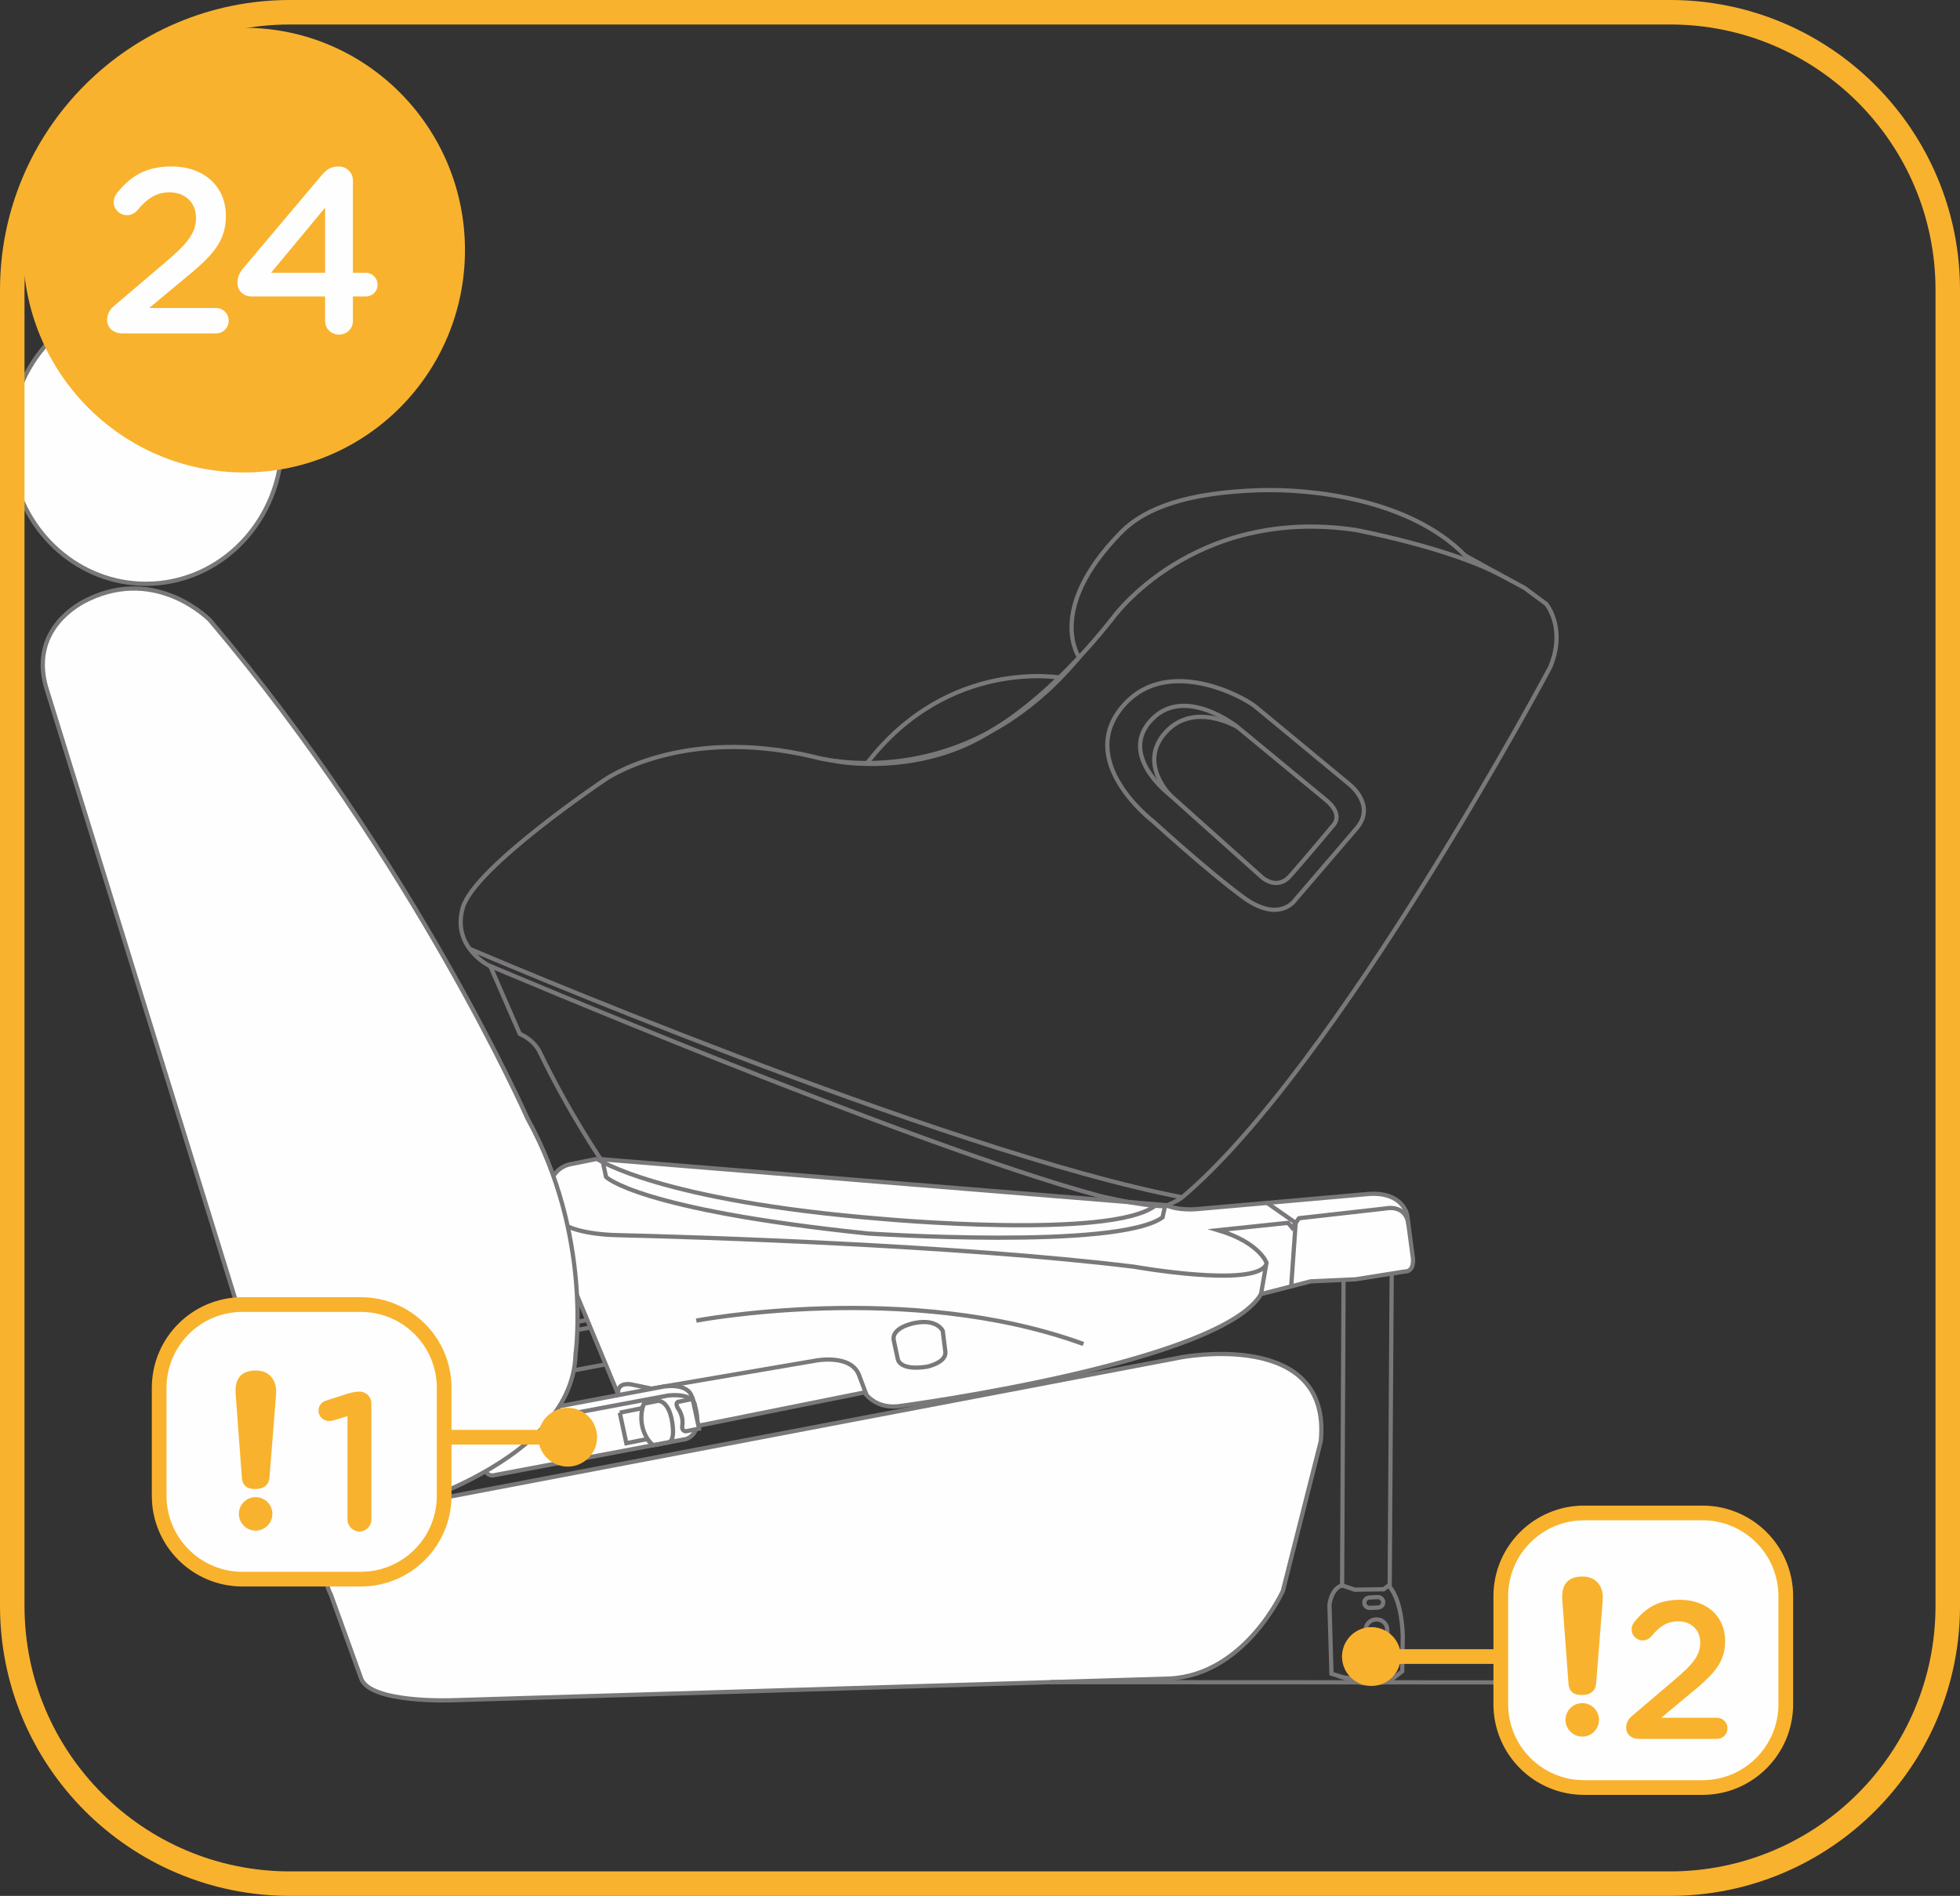 <?xml version="1.0" encoding="UTF-8"?>
<!DOCTYPE svg PUBLIC "-//W3C//DTD SVG 1.1//EN" "http://www.w3.org/Graphics/SVG/1.1/DTD/svg11.dtd">
<!-- Creator: CorelDRAW 2018 (64-Bit) -->
<svg xmlns="http://www.w3.org/2000/svg" xml:space="preserve" width="35.283mm" height="34.138mm" version="1.1" style="shape-rendering:geometricPrecision; text-rendering:geometricPrecision; image-rendering:optimizeQuality; fill-rule:evenodd; clip-rule:evenodd"
viewBox="0 0 1509.59 1460.6"
 xmlns:xlink="http://www.w3.org/1999/xlink">
 <rect x="0" y="0" width="1509.59" height="1460.6" fill="#333333" stroke="none"/>
 <defs>
  <style type="text/css">
   <![CDATA[
    .str3 {stroke:#F9B22D;stroke-width:18.87;stroke-miterlimit:4}
    .str4 {stroke:#F9B22D;stroke-width:11.32;stroke-miterlimit:4}
    .str1 {stroke:#2B2A29;stroke-width:3.26;stroke-miterlimit:22.926}
    .str0 {stroke:#7A787A;stroke-width:3.26;stroke-miterlimit:22.926}
    .str2 {stroke:#797777;stroke-width:3.26;stroke-miterlimit:22.926}
    .fil0 {fill:none;fill-rule:nonzero}
    .fil1 {fill:#FEFEFE;fill-rule:nonzero}
    .fil2 {fill:#F9B22D;fill-rule:nonzero}
   ]]>
  </style>
 </defs>
 <g id="Слой_x0020_1">
  <g>
   <path class="fil0 str0" d="M400.73 1026.62l103.94 -19.66c0,0 16.2,-2.91 18.73,7.08 0,0 9.81,21.94 -3.84,27.05l-125.35 23.64c0,0 -4.27,1 -5.37,-3.63 0,0 -0.24,-6.83 2.34,-7.25l12.05 -2.22c0,0 1.03,-0.4 0.59,-1.96 0,0 -0.11,-1.48 -2.65,-0.93l-13.62 2.64c0,0 -8.78,1.5 -10.97,-6.74 0,0 -1.7,-6.07 3.34,-9.57 0,0 7.99,-5.07 10.91,-6.26 2.33,-0.95 5.7,-1.42 9.9,-2.21"/>
  </g>
  <g>
   <path class="fil0 str0" d="M378.92 1048.88c0,0 -3.44,-3.9 1.67,-6.85l7.69 -5.04c0,0 4.17,-2.99 12.02,-4.12l107.43 -20.09c0,0 16.11,-2.29 17.59,6.71"/>
  </g>
  <path class="fil1" d="M514.71 1016.81l9.09 -1.83 4.15 19.36 -8.66 1.74c0,0 -2.82,-0.06 -2.31,-3.67 0,0 1.31,-5.46 -2.78,-11.33 0,0 -2.32,-3.71 0.5,-4.27z"/>
  <g>
   <path class="fil0 str0" d="M514.71 1016.81l9.09 -1.83 4.15 19.36 -8.66 1.74c0,0 -2.82,-0.06 -2.31,-3.67 0,0 1.31,-5.46 -2.78,-11.33 0,0 -2.32,-3.71 0.5,-4.27"/>
  </g>
  <g>
   <path class="fil0 str0" d="M476.31 1023.94l14.46 -2.91 1.26 -2.96 9.19 -1.84c0,0 6.22,-0.52 8.82,11.61 0,0 3.2,14.45 -2.17,15.46l-9.78 1.86 -4.27 -3.97 -13.24 2.65 -4.27 -19.9"/>
  </g>
  <g>
   <path class="fil0 str0" d="M491.69 1018.92c0,0 -4.89,12.72 4.18,24.15"/>
  </g>
  <g>
   <path class="fil0 str0" d="M484.95 1022.21c0,0 -4.11,12.93 4.27,19.9"/>
  </g>
  <path class="fil1" d="M459.79 892.8l-20.02 4.02c0,0 -15.63,1.89 -17.08,20.92l-0.6 17.77c0,0 -1.1,5.2 3.8,17.77l50.51 121.63c0,0 10.47,33.19 37.64,28.28l151.81 -30.47c0,0 8.33,13.85 28.69,10.29 0,0 245.55,-32.7 276.7,-86.02l38.29 -9.84 34.55 -1.57 38.01 -6.03c0,0 6.82,0.77 6.2,-9.8l-4.51 -33.86c0,0 -3.18,-17.55 -28.92,-16.13l-133.12 11.74c0,0 -14.08,1.41 -23.88,-3.11l-438.06 -35.58z"/>
  <g>
   <path class="fil0 str0" d="M459.79 892.8l-20.02 4.02c0,0 -15.63,1.89 -17.08,20.92l-0.6 17.77c0,0 -1.1,5.2 3.8,17.77l50.51 121.63c0,0 10.47,33.19 37.64,28.28l151.81 -30.47c0,0 8.33,13.85 28.69,10.29 0,0 245.55,-32.7 276.7,-86.02l38.29 -9.84 34.55 -1.57 38.01 -6.03c0,0 6.82,0.77 6.2,-9.8l-4.51 -33.86c0,0 -3.18,-17.55 -28.92,-16.13l-133.12 11.74c0,0 -14.08,1.41 -23.88,-3.11l-438.06 -35.58"/>
  </g>
  <g>
   <path class="fil0 str0" d="M459.79 892.8c0,0 47.53,32.35 219.95,46.26 0,0 175.47,16.04 209.97,-10.14"/>
  </g>
  <g>
   <path class="fil0 str0" d="M897.3 929.22l-1.91 8.63c-34.99,25.21 -227.08,12.42 -227.08,12.42 -177.28,-18.45 -201.52,-43.54 -201.52,-43.54l-2.44 -11.33"/>
  </g>
  <g>
   <path class="fil0 str0" d="M422.25 929.66c0,0 0.18,20.7 54.18,21.93 53.99,1.21 261.89,7.62 397.24,24.32 0,0 92.07,16.37 101.51,-1.58"/>
  </g>
  <g>
   <path class="fil0 str0" d="M971.23 996.98l4.23 -24.18c0,0 -5.37,-15.54 -37.22,-25.07l53.8 -5.65 3.22 3.8 5.22 -7.35 66.49 -7.51c0,0 15.95,-3.77 17.82,12.41"/>
  </g>
  <g>
   <polyline class="fil0 str0" points="975.89,926.73 997.93,942.13 994.38,992.35 "/>
  </g>
  <g>
   <path class="fil0 str0" d="M476.4 1074.9c0,0 -2.96,-9.94 9.42,-8.43l16.03 3.33 126.21 -21.56c0,0 27,-5.39 33.47,10.9l5.87 15.59"/>
  </g>
  <g>
   <path class="fil0 str0" d="M688.43 1032.85l3.06 14.24c0,0 1.14,9.11 22.35,5.85 0,0 15.28,-3.07 14.27,-11.67l-2.01 -15.98c0,0 -4.18,-9.34 -21.14,-6.16 0,0 -18.82,3.19 -16.53,13.72"/>
  </g>
  <g>
   <path class="fil0 str0" d="M536.27 1017.4c0,0 163.32,-31.16 298.17,18.01"/>
  </g>
  <g>
   <path class="fil0 str0" d="M1034.81 986.05l-1.12 235.34c-8.53,2.43 -9.75,14.97 -9.75,14.97l1.57 53.07 13.07 4.08c0,0 6.8,3.23 13.33,3.32l13.36 -0.66c0,0 5.66,-0 7.99,-3.51 0.28,-0.43 1.35,-0.89 1.35,-0.89l5.39 -4.26 0.41 -26.98c0,0 -0.09,-26.39 -10.07,-37.93l1.55 -242.27"/>
  </g>
  <g>
   <polyline class="fil0 str0" points="1033.69,1221.39 1043.38,1224.69 1065.69,1224.37 1070.36,1220.83 "/>
  </g>
  <g>
   <path class="fil0 str0" d="M1068.98 1265.5c0.24,4.46 -3.29,8.2 -7.87,8.42 -4.6,0.24 -8.47,-3.16 -8.69,-7.58l-0.53 -10.37c-0.26,-4.41 3.27,-8.18 7.87,-8.39 4.56,-0.24 8.47,3.17 8.68,7.58l0.55 10.34"/>
  </g>
  <g>
   <path class="fil0 str0" d="M1073.26 1292.66l-23.02 0.29c0,0 -13.4,0.92 -19.49,-1.88"/>
  </g>
  <g>
   <path class="fil0 str0" d="M1065.35 1234.24c0.12,2.2 -1.63,4.09 -3.94,4.19l-6.27 0.3c-2.29,0.1 -4.24,-1.6 -4.36,-3.81 -0.12,-2.19 1.62,-4.1 3.92,-4.21l6.3 -0.3c2.29,-0.1 4.22,1.6 4.34,3.82"/>
  </g>
  <path class="fil1" d="M388.01 1091.5l122.89 -23.26c0,0 19.18,-3.46 22.14,8.39 0,0 11.6,25.94 -4.55,32l-148.23 27.94c0,0 -5.05,1.19 -6.34,-4.3 0,0 -0.29,-8.06 2.74,-8.55l14.27 -2.61c0,0 1.22,-0.48 0.69,-2.34 0,0 -0.12,-1.76 -3.11,-1.09l-16.12 3.1c0,0 -10.36,1.79 -12.98,-7.96 0,0 -2.01,-7.16 3.98,-11.29 0,0 9.4,-6.02 12.88,-7.42 2.79,-1.1 6.75,-1.68 11.74,-2.61z"/>
  <g>
   <path class="fil0 str0" d="M388.01 1091.5l122.89 -23.26c0,0 19.18,-3.46 22.14,8.39 0,0 11.6,25.94 -4.55,32l-148.23 27.94c0,0 -5.05,1.19 -6.34,-4.3 0,0 -0.29,-8.06 2.74,-8.55l14.27 -2.61c0,0 1.22,-0.48 0.69,-2.34 0,0 -0.12,-1.76 -3.11,-1.09l-16.12 3.1c0,0 -10.36,1.79 -12.98,-7.96 0,0 -2.01,-7.16 3.98,-11.29 0,0 9.4,-6.02 12.88,-7.42 2.79,-1.1 6.75,-1.68 11.74,-2.61"/>
  </g>
  <g>
   <path class="fil0 str0" d="M362.18 1117.81c0,0 -4.04,-4.6 1.98,-8.09l9.09 -5.97c0,0 4.94,-3.53 14.19,-4.84l127.07 -23.78c0,0 19.06,-2.7 20.81,7.94"/>
  </g>
  <path class="fil1" d="M522.74 1079.9l10.74 -2.16 4.94 22.89 -10.23 2.05c0,0 -3.34,-0.06 -2.72,-4.34 0,0 1.53,-6.46 -3.29,-13.38 0,0 -2.76,-4.4 0.55,-5.06z"/>
  <g>
   <path class="fil0 str0" d="M522.74 1079.9l10.74 -2.16 4.94 22.89 -10.23 2.05c0,0 -3.34,-0.06 -2.72,-4.34 0,0 1.53,-6.46 -3.29,-13.38 0,0 -2.76,-4.4 0.55,-5.06"/>
  </g>
  <g>
   <path class="fil0 str0" d="M477.35 1088.33l17.13 -3.44 1.48 -3.49 10.86 -2.19c0,0 7.33,-0.61 10.42,13.72 0,0 3.82,17.11 -2.57,18.3l-11.57 2.19 -5.01 -4.7 -15.67 3.14 -5.08 -23.54"/>
  </g>
  <g>
   <path class="fil0 str0" d="M495.52 1082.4c0,0 -5.73,15.04 4.94,28.55"/>
  </g>
  <g>
   <path class="fil0 str0" d="M375.71 743.4c0,0 327.82,139.33 470.17,177.63 0,0 33.46,8.4 51.41,8.2 0,0 9.61,-3.78 13.22,-6.81 119.75,-100.92 283.41,-408.36 283.41,-408.36 12.62,-30.21 -2.98,-48.73 -2.98,-48.73l-16.7 -12.37c-23.24,-12.42 -45.9,-25.12 -45.9,-25.12 -42.32,-43.08 -117.24,-51.54 -159.04,-50.15 -53.55,1.78 -86.85,13.02 -105.95,32.5 -58.29,59.45 -32.21,96.21 -32.21,96.21 -91.3,109.73 -203.7,76.82 -203.7,76.82 -102.47,-24.75 -161.86,17.65 -161.86,17.65 0,0 -100.49,67.51 -109.19,98.56 -8.67,31.06 21.3,45.05 21.3,45.05l22.64 52.01c11.25,4.97 15.09,13.42 15.09,13.42 24,49.75 48.91,85.5 48.91,85.5"/>
  </g>
  <g>
   <path class="fil0 str0" d="M643.6 586.37c0,0 65.79,12.85 121.72,-24.43 0,0 42.22,-22.88 91.7,-85.75 0,0 61.53,-86.17 186.69,-67.97 0,0 71.64,13.31 112.52,35"/>
  </g>
  <g>
   <path class="fil0 str0" d="M361.72 730.99c0,0 364.59,156.09 548.8,191.42"/>
  </g>
  <g>
   <path class="fil0 str0" d="M817.83 522.24c0,0 -87.11,-16.5 -150.44,66.26"/>
  </g>
  <g>
   <line class="fil0 str1" x1="468.84" y1="954.29" x2="468.81" y2= "954.3" />
  </g>
  <path class="fil1" d="M217.16 340.14c0,60.64 -46.9,109.61 -104.73,109.61 -51.16,0 -93.76,-38.22 -103,-88.94l0 -41.3c9.24,-50.65 51.84,-88.97 103,-88.97 57.83,0 104.73,49.09 104.73,109.6z"/>
  <g>
   <path class="fil0 str2" d="M217.16 340.14c0,60.64 -46.9,109.61 -104.73,109.61 -51.16,0 -93.76,-38.22 -103,-88.94m0 -41.3c9.24,-50.65 51.84,-88.97 103,-88.97 57.83,0 104.73,49.09 104.73,109.6"/>
  </g>
  <path class="fil1" d="M278.17 1293.16l-23.36 -64.71c0,0 -29,-50.63 64.09,-70.21l590.65 -112.52c0,0 116.4,-22.53 107.71,64.64l-29.2 115.31c0,0 -29.05,64.58 -87.22,67.49l-552.82 16.73c0,0 -62.91,2.43 -69.86,-16.73z"/>
  <g>
   <path class="fil0 str2" d="M278.17 1293.16l-23.36 -64.71c0,0 -29,-50.63 64.09,-70.21l590.65 -112.52c0,0 116.4,-22.53 107.71,64.64l-29.2 115.31c0,0 -29.05,64.58 -87.22,67.49l-552.82 16.73c0,0 -62.91,2.43 -69.86,-16.73"/>
  </g>
  <path class="fil1" d="M35.22 528.55l194.18 628.14c0,0 21.4,23.04 55.49,12.22 0,0 156.23,-36.99 158.39,-125.68 0,0 13.1,-90.99 -37.03,-181.61 0,0 -87.34,-198.21 -244.52,-383.76 0,0 -40.08,-41.69 -93.62,-16.25 -17.01,8.09 -43.02,28.95 -32.88,66.94z"/>
  <g>
   <path class="fil0 str2" d="M35.22 528.55l194.18 628.14c0,0 21.4,23.04 55.49,12.22 0,0 156.23,-36.99 158.39,-125.68 0,0 13.1,-90.99 -37.03,-181.61 0,0 -87.34,-198.21 -244.52,-383.76 0,0 -40.08,-41.69 -93.62,-16.25 -17.01,8.09 -43.02,28.95 -32.88,66.94"/>
  </g>
  <g>
   <line class="fil0 str2" x1="808.93" y1="1295.94" x2="1298.66" y2= "1296.17" />
  </g>
  <g>
   <path class="fil0 str0" d="M1045.03 637.94l-47.93 55.89c0,0 -12.12,17.56 -39.67,-2.67 -27.55,-20.22 -69.42,-58.54 -69.42,-58.54 0,0 -61.84,-47.01 -21.49,-90.48 33.61,-36.19 90.35,-5.86 100.27,2.13l72.72 60.14c0,0 20.37,15.86 5.51,33.53"/>
  </g>
  <g>
   <path class="fil0 str0" d="M1021.34 616.39l-68.04 -56.15c0,0 -40.71,-32.9 -66.45,-5.71 -25.55,26.99 13.02,56.8 13.02,56.8l71.07 63.6c0,0 11.84,11.98 22.59,0 10.74,-11.98 33.33,-39.12 33.33,-39.12 0,0 8.42,-7.94 -5.51,-19.43"/>
  </g>
  <g>
   <path class="fil0 str0" d="M953.3 560.24c0,0 -33.33,-20.23 -55.36,3.72 -22.04,23.95 3.62,48.87 3.62,48.87"/>
  </g>
  <path class="fil0 str3" d="M223.36 9.43c-118.16,0 -213.92,95.79 -213.92,213.93l0 1013.88c0,118.15 95.77,213.92 213.92,213.92l1062.86 0c118.15,0 213.94,-95.77 213.94,-213.92l0 -1013.88c0,-118.14 -95.79,-213.93 -213.94,-213.93l-1062.86 0z"/>
  <path class="fil2" d="M187.97 363.98c93.97,0 170.15,-76.69 170.15,-171.3 0,-94.59 -76.18,-171.28 -170.15,-171.28 -93.97,0 -170.15,76.69 -170.15,171.28 0,94.61 76.18,171.3 170.15,171.3z"/>
  <path class="fil1" d="M82.51 246.33c0,6.52 5.03,10.53 11.96,10.53l71.88 0c5.44,0 9.81,-4.36 9.81,-9.81 0,-5.39 -4.36,-9.76 -9.81,-9.76l-51.44 0 26.08 -21.72c22.49,-18.33 32.96,-29.16 32.96,-49.08l0 -0.36c0,-22.64 -16.99,-37.89 -41.84,-37.89 -19.92,0 -31.68,7.6 -42,20.49 -1.64,2 -2.57,4.52 -2.57,6.88 0,5.6 4.57,10.17 10.17,10.17 3.65,0 6.16,-1.64 7.8,-3.49 7.75,-9.4 14.84,-14.12 25,-14.12 11.55,0 20.43,7.24 20.43,19.77 0,11.4 -6.32,19.56 -23.72,34.25l-38.92 33.12c-3.8,3.08 -5.8,6.73 -5.8,11.04zm167.89 0.92c0,5.96 4.72,10.53 10.73,10.53 5.96,0 10.68,-4.57 10.68,-10.53l0 -18.84 9.76 0c5.29,0 9.24,-3.95 9.24,-9.04 0,-5.08 -3.95,-9.24 -9.24,-9.24l-9.76 0 0 -71.21c0,-5.96 -4.93,-10.68 -10.88,-10.68 -6.52,0 -9.6,2.57 -13.61,7.24l-59.56 70.65c-3.29,3.8 -4.88,7.44 -4.88,11.81 0,6.11 4.88,10.47 10.83,10.47l56.68 0 0 18.84zm-41.64 -37.12l41.64 -50.16 0 50.16 -41.64 0z"/>
  <line class="fil0 str4" x1="1155.46" y1="1276.21" x2="1056.25" y2= "1276.21" />
  <path class="fil2" d="M1033.96 1280.14c-2.17,-12.32 6.05,-24.06 18.37,-26.24 12.3,-2.17 24.06,6.05 26.21,18.37 2.17,12.31 -6.05,24.06 -18.35,26.23 -12.32,2.17 -24.06,-6.05 -26.24,-18.37z"/>
  <path class="fil1" d="M1220.09 1165.57c-35.44,0 -64.18,28.74 -64.18,64.18l0 83.18c0,35.45 28.74,64.19 64.18,64.19l91.14 0c35.45,0 64.18,-28.74 64.18,-64.19l0 -83.18c0,-35.44 -28.73,-64.18 -64.18,-64.18l-91.14 0z"/>
  <path class="fil0 str4" d="M1220.09 1165.57c-35.44,0 -64.18,28.74 -64.18,64.18l0 83.18c0,35.45 28.74,64.19 64.18,64.19l91.14 0c35.45,0 64.18,-28.74 64.18,-64.19l0 -83.18c0,-35.44 -28.73,-64.18 -64.18,-64.18l-91.14 0z"/>
  <path class="fil2" d="M1252.47 1330.9c0,5.43 4.19,8.77 9.97,8.77l59.9 0c4.54,0 8.17,-3.64 8.17,-8.17 0,-4.49 -3.64,-8.13 -8.17,-8.13l-42.87 0 21.73 -18.1c18.74,-15.27 27.47,-24.3 27.47,-40.9l0 -0.3c0,-18.87 -14.16,-31.58 -34.87,-31.58 -16.6,0 -26.4,6.33 -35,17.07 -1.37,1.67 -2.14,3.77 -2.14,5.73 0,4.66 3.81,8.47 8.47,8.47 3.04,0 5.13,-1.37 6.5,-2.91 6.46,-7.83 12.36,-11.77 20.84,-11.77 9.63,0 17.03,6.03 17.03,16.47 0,9.5 -5.26,16.3 -19.77,28.54l-32.43 27.6c-3.17,2.57 -4.83,5.6 -4.83,9.2z"/>
  <path class="fil2" d="M1229.32 1296.99c-0.62,5.89 -4.35,8.84 -11.23,8.84 -6.32,0 -9.66,-2.96 -10.04,-8.84l-4.76 -63.98c-0.96,-12.2 4.14,-18.47 15.6,-18.47 5.1,0 9.05,1.75 11.77,4.89 2.78,3.18 4.17,7.68 3.76,13.39l-5.1 64.18z"/>
  <path class="fil2" d="M1218.65 1337.88c7.12,0 12.9,-5.78 12.9,-12.9 0,-7.12 -5.78,-12.89 -12.9,-12.89 -7.12,0 -12.9,5.77 -12.9,12.89 0,7.12 5.78,12.9 12.9,12.9z"/>
  <path class="fil1" d="M186.77 1005.02c-35.44,0 -64.18,28.74 -64.18,64.18l0 83.18c0,35.45 28.74,64.19 64.18,64.19l91.14 0c35.45,0 64.18,-28.74 64.18,-64.19l0 -83.18c0,-35.44 -28.73,-64.18 -64.18,-64.18l-91.14 0z"/>
  <path class="fil0 str4" d="M186.77 1005.02c-35.44,0 -64.18,28.74 -64.18,64.18l0 83.18c0,35.45 28.74,64.19 64.18,64.19l91.14 0c35.45,0 64.18,-28.74 64.18,-64.19l0 -83.18c0,-35.44 -28.73,-64.18 -64.18,-64.18l-91.14 0z"/>
  <path class="fil2" d="M207.55 1138.3c-0.62,5.88 -4.35,8.84 -11.23,8.84 -6.32,0 -9.66,-2.96 -10.04,-8.84l-4.75 -63.99c-0.97,-12.19 4.13,-18.47 15.59,-18.47 5.1,0 9.06,1.75 11.77,4.89 2.78,3.19 4.16,7.68 3.76,13.39l-5.1 64.18z"/>
  <path class="fil2" d="M196.88 1179.19c7.12,0 12.9,-5.78 12.9,-12.9 0,-7.12 -5.78,-12.89 -12.9,-12.89 -7.12,0 -12.9,5.77 -12.9,12.89 0,7.12 5.78,12.9 12.9,12.9z"/>
  <path class="fil2" d="M267.63 1170.65c0,5.13 4.24,9.24 9.2,9.24 5.13,0 9.2,-4.11 9.2,-9.24l0 -89.34c0,-5.13 -3.89,-9.2 -9.2,-9.2l-0.3 0c-2.7,0 -5.43,0.6 -9.07,1.67l-16 5.13c-3.77,1.03 -6.16,4.06 -6.16,8 0,4.19 3.77,7.83 8.13,7.83 0.94,0 2.27,-0.17 3.34,-0.47l10.87 -3.29 0 79.67z"/>
  <line class="fil0 str4" x1="338.04" y1="1107.22" x2="437.25" y2= "1107.22" />
  <path class="fil2" d="M459.54 1103.29c2.17,12.32 -6.05,24.06 -18.37,26.24 -12.31,2.17 -24.06,-6.05 -26.22,-18.37 -2.17,-12.31 6.05,-24.06 18.35,-26.23 12.31,-2.17 24.06,6.05 26.23,18.37z"/>
 </g>
</svg>
